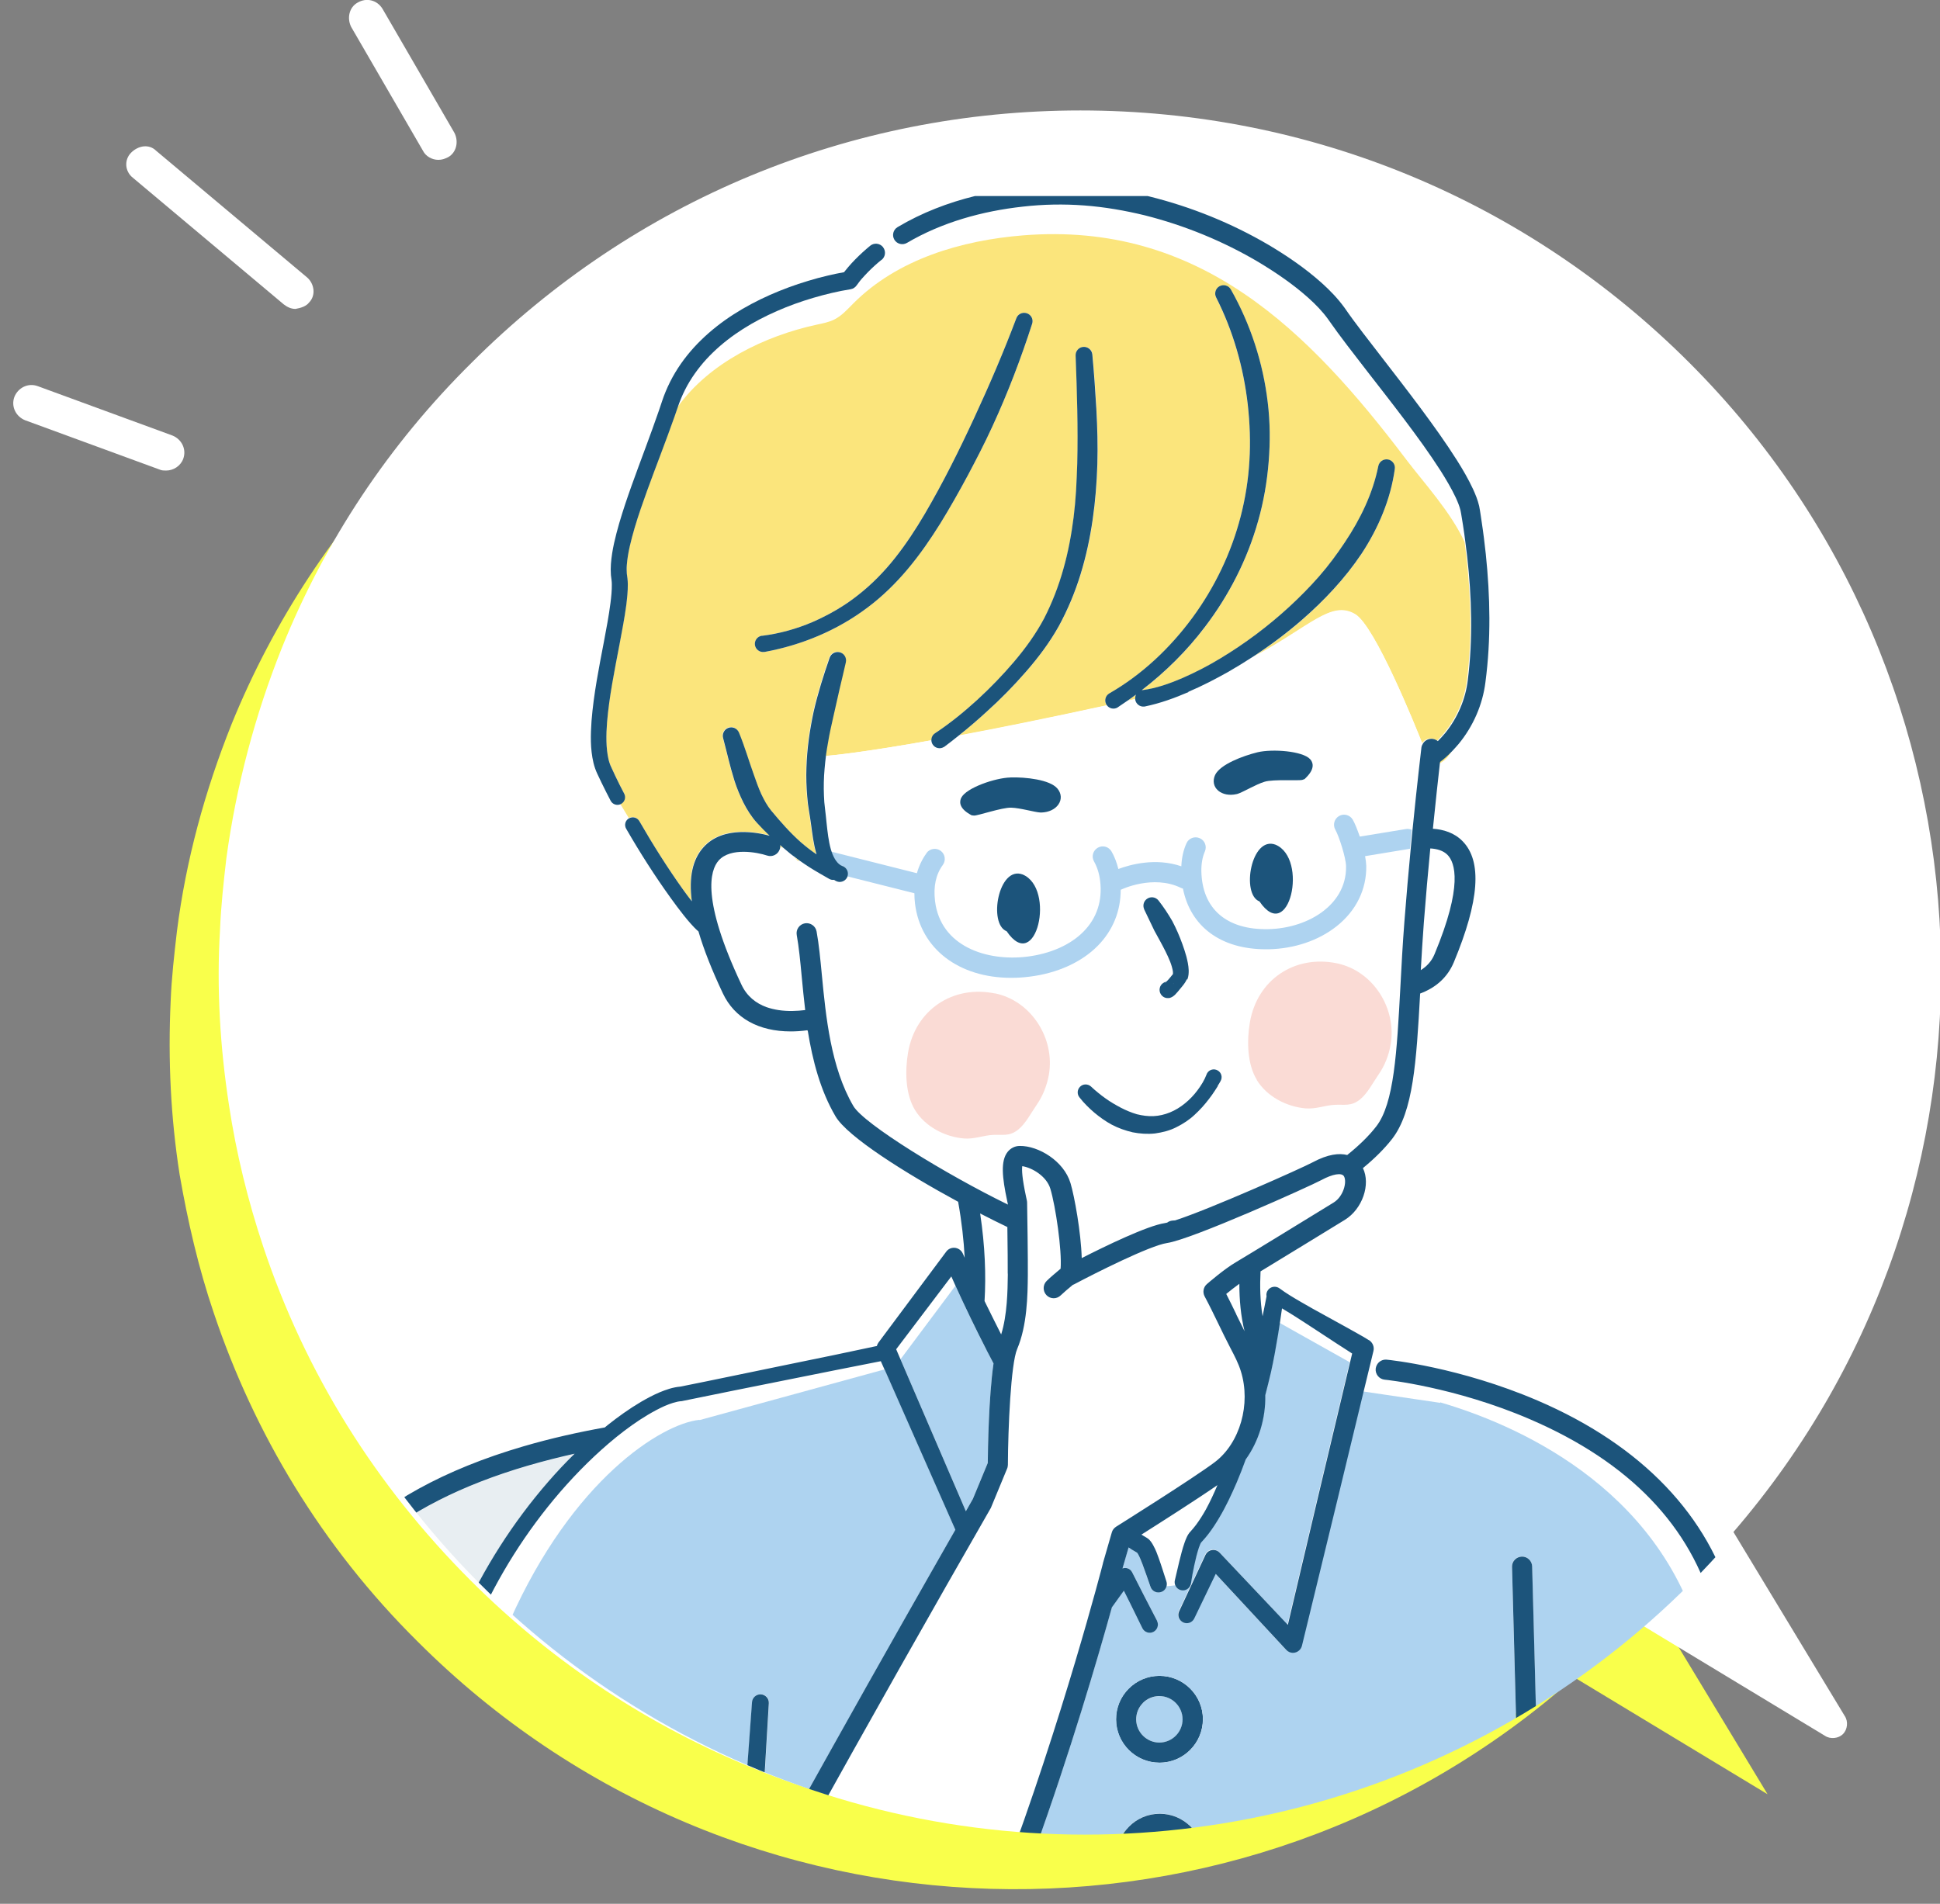 <?xml version="1.0" encoding="UTF-8"?><svg id="_レイヤー_1" xmlns="http://www.w3.org/2000/svg" xmlns:xlink="http://www.w3.org/1999/xlink" viewBox="0 0 216 212"><rect x="0" y="0" width="216" height="212" fill="#808080" stroke="none"/><defs><style>.cls-1{fill:none;}.cls-2{clip-path:url(#clippath);}.cls-3{fill:#f9ff4b;}.cls-4{fill:#e8eef2;}.cls-5{fill:#fff;}.cls-6{fill:#fbe57c;}.cls-7{fill:#fadbd5;}.cls-8{fill:#aed3f0;}.cls-9{fill:#1c547b;}</style><clipPath id="clippath"><circle class="cls-1" cx="120.8" cy="109.1" r="95.2"/></clipPath></defs><g id="_デザイン"><path class="cls-3" d="M46.5,182.8c-10.7-10.6-18.2-23.2-22.7-36.6-1.7-5-2.9-10.2-3.8-15.4-1-6.4-1.3-12.8-1-19.3,.1-2.6,.4-5.2,.7-7.8,1-7.9,3.1-15.6,6.1-23.1,4.6-11.3,11.5-22,20.7-31.2,36.8-36.8,96.5-36.8,133.2,0,35.4,35.4,36.7,91.9,4.1,128.9l13,21.5-21.5-13c-36.9,32.7-93.4,31.4-128.8-4h0Z"/><path class="cls-5" d="M53.5,174.8c-10.7-10.6-18.2-23.2-22.7-36.6-1.7-5-2.9-10.2-3.8-15.4-1-6.4-1.3-12.8-1-19.3,.1-2.6,.4-5.2,.7-7.8,1-7.9,3.1-15.6,6.1-23.1,4.6-11.3,11.5-22,20.7-31.2,36.8-36.8,96.4-36.8,133.2,0,35.4,35.4,36.7,91.9,4.1,128.9l13,21.5-21.5-13c-36.9,32.7-93.4,31.4-128.8-4h0Z"/><path class="cls-5" d="M120.2,204c-24.6,0-49.2-9.4-67.8-28-10.6-10.6-18.4-23.1-23.1-37.2-1.7-5.1-3-10.4-3.8-15.7-1-6.5-1.4-13.1-1-19.6,.1-2.6,.4-5.3,.7-7.9,1.1-8.1,3.2-16,6.2-23.5,4.8-11.9,11.9-22.6,21.1-31.7,18.1-18.1,42.2-28.1,67.8-28.1s49.7,10,67.8,28.1c35.4,35.4,37.5,92.4,4.9,130.2l12.4,20.5c.4,.6,.3,1.5-.2,2s-1.4,.6-2,.2l-20.5-12.4c-18.1,15.4-40.3,23.1-62.5,23.1h0Zm-.1-188.4c-24.7,0-48,9.6-65.5,27.1-8.8,8.8-15.6,19.1-20.3,30.6-2.9,7.2-5,14.9-6,22.7-.3,2.5-.6,5.1-.7,7.6-.3,6.3,0,12.7,1,18.9,.8,5.1,2,10.2,3.7,15.1,4.6,13.6,12.1,25.7,22.3,35.9,18,18,41.7,27.1,65.5,27.1,21.8,0,43.6-7.6,61.1-23,.5-.5,1.3-.6,1.9-.2l15.9,9.6-9.6-15.8c-.4-.6-.3-1.4,.2-1.9,32.2-36.5,30.4-92.1-4-126.6-17.5-17.5-40.7-27.1-65.5-27.1h0Z"/><path class="cls-5" d="M48.8,17.8c-.7,0-1.4-.4-1.7-1L39.1,3c-.5-1-.2-2.2,.7-2.7C40.8-.3,42,0,42.6,1l8,13.8c.5,1,.2,2.2-.7,2.7-.4,.2-.7,.3-1.1,.3Z"/><path class="cls-5" d="M32.9,34.4c-.5,0-.9-.2-1.3-.5L14.8,19.8c-.9-.7-1-2-.2-2.8s2-1,2.8-.2l16.8,14.1c.8,.7,1,2,.2,2.8-.3,.4-.9,.6-1.5,.7h0Z"/><path class="cls-5" d="M18.5,52.4c-.2,0-.5,0-.7-.1l-15-5.5c-1-.4-1.6-1.5-1.2-2.6,.4-1,1.5-1.6,2.6-1.2l15,5.5c1,.4,1.6,1.5,1.2,2.6-.3,.8-1.1,1.3-1.9,1.3Z"/><g class="cls-2"><g><path class="cls-4" d="M61.07,164.98c-3.95,4.54-7.21,9.67-9.69,15.16-.03,.07-.05,.14-.06,.21h0s-4.43,24.96-4.43,24.96l-.61-.07c-.61-.07-1.17,.36-1.25,.98-.07,.62,.37,1.17,.98,1.25l.49,.06-.82,4.61c-.1,.57,.28,1.12,.85,1.22,.03,0,.05,0,.08,.01h0s7.77,.77,7.77,.77c.14,8.54,1.32,19.45,5.8,26.37,2.27,3.51,6.46,7.23,10.15,9.76,.1,.19,.26,.35,.47,.45,.27,.14,.53,.26,.79,.38,.53,.33,1.05,.64,1.53,.91,.17,.09,.35,.14,.54,.14,.14,0,.28-.03,.42-.09,.82,.25,1.64,.44,2.48,.56-.01,3.12-.03,6.24-.05,9.36h-31.32c-.75-2.55-13.44-46.21-12.39-72.34,.28-6.92,3.09-12.78,8.37-17.44,4.29-3.79,10.21-6.81,17.6-8.97,1.74-.51,3.49-.95,5.2-1.33-1.01,1-1.99,2.03-2.92,3.1Z"/><path class="cls-5" d="M93.24,152.55l4.86-.96,.4,.9-20.62,5.65c-4.21,.43-14.12,6.64-21.11,22.37l-4.42,25.45-3.41-.41,4.2-24.75c2.34-5.3,5.47-10.27,9.26-14.66,1.91-2.2,3.99-4.27,6.24-6.1,1.13-.91,2.3-1.76,3.53-2.49,.61-.36,1.24-.7,1.87-.98,.63-.27,1.29-.49,1.84-.53h.02s.07,0,.11-.02c3.82-.79,7.65-1.55,11.48-2.32l5.74-1.15Z"/><path class="cls-5" d="M154.18,153.63c.08,0,7.81,.8,16.18,4.41,11.08,4.77,17.96,11.93,20.46,21.29,1.78,6.66,3.29,12.13,4.46,16.17l-2.34,.57c-.81-3.14-1.93-7.4-3.47-13.19-4.69-17.55-21.14-24.38-29.11-26.71v.05s-8.59-1.27-8.59-1.27l.75-3.09c.21,.04,.47,.09,.77,.15-.06,.12-.1,.25-.12,.39-.06,.62,.39,1.17,1.01,1.23Z"/><path class="cls-8" d="M129.15,209.4h0c-1.42,0-2.58-1.16-2.59-2.58,0-1.43,1.15-2.59,2.58-2.6h0c1.42,0,2.58,1.16,2.59,2.58,0,1.43-1.15,2.59-2.58,2.6Z"/><path class="cls-8" d="M129.09,188.87c1.42,0,2.58,1.16,2.59,2.58,0,1.43-1.15,2.59-2.58,2.6h0c-1.42,0-2.58-1.16-2.59-2.58,0-.69,.26-1.34,.75-1.83,.49-.49,1.14-.76,1.83-.76h0Z"/><path class="cls-9" d="M129.07,186.62c-1.29,0-2.5,.51-3.41,1.43s-1.41,2.13-1.4,3.42c0,2.66,2.18,4.82,4.83,4.82h.02c2.66,0,4.82-2.18,4.82-4.85h0c0-2.66-2.18-4.82-4.83-4.82h-.02Zm-1.82,3.01c.49-.49,1.14-.76,1.83-.76h0c1.42,0,2.58,1.16,2.59,2.58,0,1.43-1.15,2.59-2.58,2.6h0c-1.42,0-2.58-1.16-2.59-2.58,0-.69,.26-1.34,.75-1.83Z"/><polygon class="cls-5" points="47.95 211.36 48.56 207.77 51.96 208.18 51.36 211.67 47.95 211.36"/><path class="cls-8" d="M77.88,158.14l20.62-5.65,7.88,17.85c-2.85,4.99-8.35,14.65-13.81,24.43-.93,1.67-1.81,3.24-2.64,4.73-.5-.17-1-.34-1.51-.51-.52-.17-1.06-.31-1.6-.44-.56-.13-1.14-.23-1.71-.3l.51-8.59c.03-.51-.36-.96-.88-.99-.51-.03-.95,.36-.99,.86l-.63,8.62c-1.01,.02-2.03,.18-3.02,.48-1.1,.34-2.14,.87-3.07,1.52-1.87,1.31-3.27,3.05-4.55,4.75-1.28,1.72-2.5,3.53-3.47,5.48-.46,.9-.87,1.84-1.22,2.8l-2.85-.27-13.58-1.25,.61-3.5,15.78,1.89s.09,0,.13,0c.56,0,1.04-.42,1.11-.99,.07-.62-.37-1.17-.98-1.25l-15.66-1.88,4.42-25.45c6.99-15.73,16.89-21.94,21.11-22.37Z"/><path class="cls-5" d="M112.17,136.63c.03,2.01,.05,4.57,.04,5.19v.16c-.02,1.72-.06,4.47-.74,6.62-.63-1.24-1.24-2.48-1.85-3.72,.17-2.85,.06-6.11-.49-9.75,1.08,.56,2.11,1.07,3.03,1.51Z"/><path class="cls-5" d="M137.66,146.37c-.36-.75-.73-1.51-1.12-2.27,.41-.34,.95-.76,1.46-1.13,0,1.78,.16,3.59,.58,5.28-.32-.63-.63-1.26-.93-1.88Z"/><path class="cls-5" d="M100.9,27.02h0c3.89-2.29,8.37-3.54,12.91-4.04,2.28-.26,4.55-.3,6.82-.13,2.27,.17,4.53,.56,6.75,1.1,4.44,1.12,8.73,2.88,12.67,5.21,1.96,1.18,3.85,2.47,5.53,3.97,.83,.74,1.61,1.55,2.21,2.39,.67,.96,1.39,1.94,2.1,2.87,2.85,3.75,5.8,7.38,8.5,11.16,.67,.94,1.32,1.9,1.94,2.86,.61,.97,1.19,1.95,1.66,2.94,.23,.49,.43,.99,.54,1.44,.05,.19,.09,.51,.14,.79l.14,.86c.1,.64,.19,1.28,.27,1.93-1.53-3.34-4.52-6.58-6.5-9.19-10.87-14.37-23.03-26.54-42.67-24.96-6.81,.55-13.97,2.63-18.9,7.59-.65,.65-1.28,1.37-2.11,1.78-.6,.3-1.28,.43-1.94,.57-5.78,1.25-11.98,4.24-15.5,9.17l.02-.06c.11-.33,.24-.65,.37-.97,.27-.64,.58-1.25,.94-1.85,.72-1.19,1.6-2.27,2.61-3.24,2.02-1.95,4.48-3.44,7.1-4.59,1.31-.57,2.66-1.06,4.04-1.47,.69-.2,1.38-.39,2.08-.55,.69-.16,1.42-.31,2.08-.41,.3-.04,.54-.21,.7-.44h0c.06-.1,.17-.25,.26-.37,.1-.13,.2-.25,.31-.38,.21-.25,.44-.49,.68-.73,.47-.48,.97-.93,1.5-1.36,.43-.35,.5-.98,.16-1.41,.37-.28,.77-.55,1.2-.84,.29,.47,.91,.62,1.39,.34Z"/><path class="cls-6" d="M161.66,83.56c-.37,.74-.87,1.19-1.43,1.48,0-.08,.02-.15,.03-.23,.51-.38,.97-.81,1.4-1.26Z"/><path class="cls-6" d="M69.13,89.51s-.04,.02-.06,.03c.3,.49,.61,1.01,.94,1.55,.4-.22,.92-.08,1.15,.32h0c1.51,2.62,3.13,5.19,4.88,7.64,.31,.44,.64,.86,.96,1.28-.35-2.67,.08-4.67,1.29-6.01,2.2-2.46,6.11-1.64,7.37-1.29-.48-.47-.95-.95-1.41-1.44-.64-.7-1.13-1.49-1.52-2.28-.4-.79-.72-1.6-.98-2.4-.51-1.62-.86-3.23-1.27-4.76h0c-.12-.46,.11-.94,.55-1.12,.48-.2,1.02,.03,1.22,.51,.65,1.58,1.09,3.16,1.64,4.65,.26,.75,.52,1.48,.83,2.17,.31,.68,.67,1.33,1.11,1.87,1.02,1.25,2.08,2.45,3.25,3.49,.57,.5,1.17,.98,1.8,1.39-.01-.04-.03-.08-.04-.13-.31-1.08-.44-2.15-.57-3.17l-.11-.76-.12-.75-.12-.8-.08-.8c-.1-1.07-.13-2.14-.09-3.21,.06-2.14,.37-4.24,.81-6.3,.47-2.05,1.1-4.04,1.78-5.99,.15-.44,.62-.71,1.09-.6,.5,.11,.82,.61,.71,1.12h0c-.22,1.01-.47,2.01-.7,3l-.67,2.97c-.22,.98-.45,1.97-.61,2.95-.1,.49-.16,.99-.24,1.48,0,.02,0,.04,0,.06,.8-.07,4.23-.4,11.8-1.75-.01-.31,.13-.61,.41-.79h0c1.65-1.09,3.2-2.35,4.67-3.69,1.47-1.35,2.86-2.78,4.14-4.29,1.28-1.51,2.44-3.12,3.34-4.82,.89-1.74,1.6-3.58,2.13-5.47,.54-1.89,.9-3.83,1.15-5.8,.12-.98,.21-1.97,.27-2.96,.06-.99,.09-1.99,.13-2.98,.1-3.99-.03-8.01-.18-12.05-.02-.49,.35-.92,.84-.96,.51-.05,.97,.33,1.02,.84h0c.19,2.03,.33,4.05,.45,6.09,.11,2.04,.17,4.09,.11,6.14-.13,4.1-.64,8.26-1.87,12.25-.61,1.99-1.42,3.93-2.42,5.77-1.04,1.86-2.3,3.52-3.66,5.08-1.36,1.56-2.8,3.03-4.33,4.41-1.01,.93-2.06,1.83-3.14,2.69,4.33-.81,9.75-1.9,16.44-3.36-.01-.02-.03-.04-.04-.06-.25-.44-.1-.99,.34-1.24,3.64-2.09,6.76-5.05,9.25-8.43,2.49-3.39,4.33-7.24,5.37-11.28,.52-2.02,.85-4.09,.97-6.18,.13-2.08,.05-4.18-.18-6.25-.47-4.14-1.63-8.22-3.53-11.96-.22-.44-.06-.99,.37-1.23,.45-.25,1.02-.1,1.27,.35,2.19,3.86,3.59,8.17,4.11,12.58,.27,2.21,.28,4.44,.1,6.66-.18,2.21-.56,4.41-1.17,6.55-1.2,4.28-3.25,8.29-5.93,11.8-2.01,2.66-4.39,5.01-7.03,7.04,.02,0,.04-.01,.06-.01h.02c1.48-.18,3-.72,4.45-1.34,1.45-.64,2.88-1.37,4.24-2.2,2.74-1.65,5.31-3.58,7.66-5.74,1.17-1.08,2.29-2.21,3.33-3.4,1.04-1.19,1.98-2.46,2.85-3.77,1.74-2.6,3.12-5.45,3.73-8.49h0c.1-.49,.55-.81,1.04-.75,.51,.07,.87,.54,.8,1.05-.46,3.4-1.84,6.61-3.69,9.43-1.88,2.81-4.2,5.26-6.71,7.44-1.69,1.46-3.47,2.79-5.33,4.01,6.24-3.3,8.63-6.33,11.32-4.73,2.22,1.32,6.72,12.5,7.46,14.37,.23-.35,.63-.56,1.07-.51,.22,.03,.42,.12,.58,.25,.29-.29,.58-.6,.84-.92,1.36-1.69,2.25-3.75,2.5-5.9,.57-4.55,.44-9.2-.08-13.79-.06-.51-.12-1.01-.19-1.52-1.53-3.34-4.52-6.58-6.5-9.19-10.87-14.37-23.03-26.54-42.67-24.96-6.81,.55-13.97,2.63-18.9,7.59-.65,.65-1.28,1.37-2.11,1.78-.6,.3-1.28,.43-1.94,.57-5.78,1.25-11.98,4.24-15.5,9.17l-.34,.99c-.99,2.81-2.07,5.55-3.07,8.3-.5,1.38-.98,2.76-1.39,4.14-.4,1.38-.77,2.79-.87,4.13-.03,.34-.02,.66,0,.97l.07,.52c.02,.22,.04,.43,.04,.64,.01,.82-.08,1.58-.17,2.34-.2,1.5-.49,2.96-.76,4.41-.55,2.89-1.14,5.77-1.38,8.63-.11,1.42-.13,2.86,.16,4.13,.04,.16,.08,.31,.13,.45,.05,.15,.1,.27,.18,.44l.46,.99c.31,.66,.64,1.31,.98,1.95,.22,.42,.06,.93-.36,1.15Zm15.73-18.71c1.93-.24,3.83-.77,5.63-1.54,1.79-.79,3.5-1.76,5.03-2.98,1.54-1.2,2.91-2.6,4.13-4.14,1.22-1.54,2.31-3.2,3.32-4.92,2.02-3.44,3.82-7.06,5.5-10.69,1.69-3.64,3.27-7.33,4.69-11.09h0c.17-.47,.68-.71,1.16-.56,.49,.16,.76,.68,.6,1.17-1.25,3.88-2.71,7.71-4.42,11.42-.85,1.86-1.79,3.67-2.75,5.48-.97,1.8-1.97,3.58-3.05,5.33-1.09,1.75-2.26,3.45-3.6,5.05-1.34,1.6-2.84,3.08-4.53,4.34-3.36,2.53-7.31,4.17-11.45,4.93-.02,0-.04,0-.05,0-.5,.06-.95-.29-1.02-.79-.06-.5,.29-.95,.79-1.02Z"/><path class="cls-6" d="M126.39,77.82c-.26,.06-.53,.12-.79,.18,.3-.21,.59-.43,.89-.64-.07,.14-.1,.3-.09,.47Z"/><path class="cls-6" d="M86.81,94.11c.12,.11,.25,.22,.38,.33-.12-.03-.25-.06-.38-.09,0-.08,0-.16,0-.23Z"/><path class="cls-9" d="M98.15,28.93c-.53,.43-1.03,.88-1.5,1.36-.23,.24-.46,.48-.68,.73-.11,.12-.21,.25-.31,.38-.09,.12-.2,.27-.26,.35h0c-.16,.24-.4,.41-.7,.46-.66,.1-1.39,.25-2.08,.41-.7,.16-1.39,.35-2.08,.55-1.38,.41-2.73,.89-4.04,1.47-2.61,1.14-5.08,2.64-7.1,4.59-1.01,.97-1.89,2.06-2.61,3.24-.36,.59-.67,1.21-.94,1.85-.13,.32-.26,.64-.37,.97l-.02,.06-.34,.99c-.99,2.81-2.07,5.55-3.07,8.3-.5,1.38-.98,2.76-1.39,4.14-.4,1.38-.77,2.79-.87,4.13-.03,.34-.02,.66,0,.97l.07,.52c.02,.22,.04,.43,.04,.64,.01,.82-.08,1.58-.17,2.34-.2,1.5-.49,2.96-.76,4.41-.55,2.89-1.14,5.77-1.38,8.63-.11,1.42-.13,2.86,.16,4.13,.04,.16,.08,.31,.13,.45,.05,.15,.1,.27,.18,.44l.46,.99c.31,.66,.64,1.31,.98,1.95,.22,.42,.06,.93-.36,1.15-.02,.01-.04,.02-.06,.03-.41,.17-.88,.01-1.09-.39-.35-.66-.68-1.33-1.01-2l-.48-1.01c-.08-.17-.17-.39-.24-.59-.07-.2-.13-.4-.18-.61-.38-1.61-.32-3.16-.22-4.67,.24-3.02,.83-5.94,1.38-8.83,.27-1.44,.55-2.89,.73-4.31,.09-.71,.16-1.42,.15-2.07,0-.16-.01-.32-.03-.47l-.07-.57c-.03-.43-.03-.84,0-1.24,.12-1.6,.51-3.07,.92-4.52,.42-1.44,.9-2.85,1.4-4.25,1-2.79,2.07-5.54,3.02-8.3l.35-1.04c.12-.37,.26-.74,.41-1.1,.3-.72,.65-1.42,1.05-2.09,.8-1.34,1.79-2.56,2.9-3.64,2.22-2.17,4.88-3.78,7.64-5.01,1.39-.61,2.81-1.14,4.26-1.57,.72-.22,1.45-.42,2.19-.59,.6-.14,1.19-.27,1.82-.38,.03-.04,.06-.08,.1-.13,.12-.15,.24-.3,.37-.45,.25-.29,.5-.57,.77-.84,.53-.54,1.08-1.04,1.66-1.52h0c.44-.36,1.08-.29,1.43,.14,0,0,0,.01,.01,.02,.34,.44,.27,1.06-.16,1.41Z"/><path class="cls-5" d="M159.72,106.26c-.33,.8-.88,1.37-1.54,1.78,.1-1.7,.2-3.45,.34-5.29,.22-2.85,.47-5.68,.72-8.27,.74,.04,1.45,.24,1.92,.72,.83,.85,1.74,3.41-1.44,11.06Z"/><path class="cls-5" d="M130.82,109.74s-.06-.09-.1-.12c.04,.04,.07,.08,.1,.12Z"/><path class="cls-5" d="M129.72,109.44s.01-.01,.02-.02h.01s.03-.03,.04-.03c.01,0,.02,0,.03-.01-.02,.02-.04,.03-.06,.04-.03,.02-.05,.03-.05,.02Z"/><path class="cls-5" d="M130.48,109.43s.03,.02,.05,.03c-.02-.01-.04-.02-.05-.03Z"/><path class="cls-5" d="M130.59,109.49s0,0,0,0c.03,.02,.05,.04,.08,.06,0,0,.01,.01,.02,.02-.03-.03-.07-.06-.1-.09Z"/><path class="cls-5" d="M103.7,82.44c-7.57,1.35-11,1.68-11.8,1.75-.05,.47-.12,.95-.15,1.42-.09,.99-.11,1.98-.07,2.97l.04,.74,.08,.74,.09,.78,.08,.78c.11,1.02,.22,2.01,.47,2.92,.03,.1,.06,.2,.09,.29l9.56,2.41c.23-.81,.58-1.56,1.07-2.23,.36-.5,1.07-.61,1.57-.25,.5,.36,.61,1.07,.25,1.57-.79,1.08-1.07,2.41-.87,4.05,.62,5.03,5.75,6.72,10.25,6.17,2.59-.32,4.82-1.31,6.27-2.78,1.49-1.5,2.13-3.46,1.86-5.65-.1-.82-.33-1.55-.68-2.17-.31-.54-.12-1.22,.42-1.53,.54-.31,1.22-.12,1.53,.42,.34,.59,.58,1.24,.76,1.95,1.28-.48,4.13-1.29,7.01-.3,.04-.94,.23-1.8,.57-2.56,.25-.57,.91-.82,1.48-.57,.57,.25,.82,.91,.57,1.48-.27,.62-.4,1.36-.39,2.19,.08,4.2,2.81,6.55,7.44,6.46,2.34-.05,4.6-.8,6.2-2.06,1.16-.91,2.52-2.51,2.47-4.96-.02-.96-.79-3.35-1.19-4.05-.31-.54-.12-1.22,.41-1.53,.54-.31,1.22-.12,1.53,.41,.23,.4,.51,1.1,.78,1.88l5.14-.84c.23-.04,.45,0,.65,.09,.52-5.26,.98-9.1,.99-9.16,.02-.18,.09-.33,.18-.47-.74-1.87-5.24-13.04-7.46-14.37-2.7-1.61-5.08,1.42-11.32,4.73-.92,.6-1.85,1.17-2.8,1.72-1.45,.81-2.92,1.58-4.46,2.23-1.54,.66-3.11,1.24-4.84,1.6-.02,0-.05,0-.07,.01-.5,.06-.95-.3-1.02-.8,0-.02,0-.04,0-.06-.26,.06-.53,.12-.79,.18-.37,.26-.75,.52-1.13,.77-.01,0-.03,.02-.04,.03-.41,.24-.94,.11-1.2-.28-6.7,1.46-12.11,2.55-16.44,3.36-.53,.43-1.07,.85-1.62,1.26-.01,.01-.03,.02-.04,.03-.42,.28-.99,.16-1.26-.26-.1-.15-.14-.31-.15-.47Zm41.74,4.14l-.17,.17-.25,.09c-.36,.13-3.23-.09-4.21,.21-.98,.29-2.4,1.16-3.01,1.35l-.12,.03c-.8,.18-1.55,.03-2.04-.38-.53-.45-.64-1.12-.35-1.75,.56-1.18,3.1-2.13,4.73-2.53,1.63-.39,5.03-.15,5.86,.78,.28,.31,.59,.99-.44,2.02Zm-3.43,7.48c3.71,1.54,1.52,11.18-1.78,6.32-2.07-.79-.92-7.33,1.78-6.32Zm-28.15,3.32c3.71,1.54,1.52,11.18-1.78,6.32-2.07-.79-.92-7.33,1.78-6.32Zm-6.82-8.56c.57-1.11,3.79-2.21,5.47-2.25,1.68-.04,4.38,.24,5.22,1.24,.45,.53,.51,1.21,.11,1.78-.37,.53-1.06,.86-1.87,.89h-.13c-.64-.03-2.23-.51-3.26-.54-1.03-.03-3.74,.91-4.13,.88l-.27-.03-.21-.12c-1.26-.73-1.13-1.47-.94-1.84Z"/><path class="cls-5" d="M101.81,99.46l-7.51-1.89c-.02,.05-.04,.1-.06,.15-.24,.44-.8,.61-1.24,.36l-.07-.04s-.08-.05-.12-.08c-.18,.02-.38-.01-.55-.11-.75-.42-1.5-.84-2.22-1.31-.35-.23-.7-.46-1.04-.7-.12,0-.19-.01-.19-.01l-.37-.4c-.17-.13-.34-.25-.5-.37-.26-.2-.5-.41-.75-.63-.12-.03-.25-.06-.38-.09,0,.08-.03,.15-.05,.23-.2,.59-.84,.9-1.42,.7-1.05-.35-4.05-.95-5.38,.55-.97,1.09-1.94,4.34,2.53,13.82,.62,1.33,1.64,2.09,2.78,2.51,.44,.13,.89,.24,1.34,.33,1.04,.15,2.09,.11,2.98,0-.15-1.26-.27-2.5-.38-3.66-.17-1.73-.32-3.37-.56-4.7-.11-.61,.3-1.19,.91-1.3,.61-.11,1.19,.3,1.3,.91,.26,1.43,.42,3.11,.59,4.88,.44,4.57,.98,10.26,3.5,14.55,1.18,2.02,10.4,7.66,17.21,10.98,0,0,0-.02,0-.03-.01-.08-.04-.21-.08-.38-.56-2.63-.75-4.47,.06-5.47,.33-.42,.81-.65,1.35-.65,2.07-.02,4.9,1.67,5.64,4.14,.44,1.46,1.17,5.5,1.25,8.35,2.61-1.33,7.3-3.61,9.27-3.9,.07-.01,.15-.03,.24-.05,.17-.13,.38-.22,.61-.23,.09,0,.19-.02,.28-.02,3.88-1.25,14.16-5.84,15.3-6.46,1.75-.94,2.99-1.05,3.86-.82,1.31-1.04,2.41-2.12,3.23-3.18,1.99-2.55,2.3-8.29,2.69-15.54,.13-2.32,.26-4.73,.45-7.3,.21-2.78,.46-5.54,.7-8.08-.03,0-.05,.02-.08,.02l-4.92,.81c.07,.39,.12,.76,.13,1.06,.05,2.64-1.13,5.04-3.33,6.77-2.01,1.58-4.69,2.48-7.54,2.54-.1,0-.2,0-.31,0-5.01,0-8.39-2.53-9.23-6.76-.08-.02-.15-.04-.23-.08-3.1-1.51-6.63,.18-6.68,.21,0,0-.01,0-.02,0,0,2.39-.87,4.53-2.56,6.25-1.81,1.83-4.51,3.05-7.59,3.43-.7,.09-1.39,.13-2.05,.13-5.79,0-10.08-3.21-10.7-8.25-.05-.4-.07-.79-.07-1.17Zm30.55,8.6c0,.29,0,.62-.15,1.02-.04,.1-.09,.2-.16,.31l-.05,.08-.03,.04v.02s-.07,.07-.07,.07l-.22,.28-.47,.57c-.08,.1-.17,.2-.28,.31-.06,.06-.12,.12-.22,.19-.02,.02-.06,.04-.09,.06l-.05,.03-.08,.04s-.04,.02-.1,.04c-.05,.02-.1,.03-.15,.04-.07,.01-.18,.02-.28,0-.08-.01-.17-.04-.24-.07-.04-.02-.12-.06-.17-.1-.03-.02-.06-.04-.08-.07-.05-.05-.11-.12-.15-.18-.27-.42-.15-.99,.27-1.26,.1-.06,.21-.1,.32-.13,.03-.02,.06-.05,.08-.07,.14-.13,.28-.29,.41-.46l.2-.25,.05-.06v-.02s0,0,0,0h0s0,.02,0,0c0-.02,.02-.16,0-.31-.04-.32-.16-.71-.31-1.08-.14-.38-.32-.77-.52-1.15-.38-.77-.81-1.53-1.23-2.29-.39-.78-.78-1.58-1.13-2.38v-.02c-.18-.38-.08-.85,.27-1.12,.41-.32,1-.25,1.32,.16,.58,.74,1.08,1.5,1.54,2.3,.42,.82,.79,1.67,1.12,2.56,.16,.44,.31,.9,.44,1.37,.12,.48,.24,.96,.26,1.55Zm3.56,12.33c-.11,.21-.21,.36-.32,.53-.1,.17-.21,.33-.32,.5-.21,.33-.44,.65-.68,.96-.47,.62-1,1.21-1.59,1.75-.58,.55-1.27,1-2.01,1.37-.74,.39-1.57,.59-2.4,.71-.84,.09-1.68,.03-2.5-.13-.8-.19-1.58-.46-2.3-.84-.71-.38-1.36-.85-1.96-1.35-.3-.26-.59-.52-.86-.8-.28-.28-.53-.56-.8-.91-.27-.34-.25-.83,.05-1.15,.33-.36,.89-.37,1.25-.04l.04,.04c.21,.2,.49,.44,.75,.65,.26,.21,.53,.43,.81,.62,.55,.4,1.13,.73,1.71,1.04,.58,.3,1.18,.55,1.79,.73,.61,.15,1.24,.24,1.86,.21,1.24-.06,2.46-.57,3.49-1.42,.52-.42,.99-.91,1.4-1.46,.2-.27,.4-.56,.57-.85,.17-.29,.33-.62,.43-.89h0c.02-.05,.04-.09,.06-.14,.23-.42,.76-.57,1.18-.33,.42,.23,.57,.76,.33,1.18Zm9.49,3.03c-2.14-.18-4.34-1.32-5.47-3.18-1.08-1.78-1.11-4.36-.77-6.38,.81-4.78,5-7.55,9.68-6.59,4.03,.83,6.7,5.02,5.99,9.07-.2,1.18-.66,2.34-1.35,3.33-.61,.88-1.24,2.13-2.1,2.8-.95,.74-1.68,.51-2.76,.56-1.09,.05-2.09,.49-3.23,.4Zm-44.29-6.21c.81-4.78,5-7.55,9.68-6.59,4.03,.83,6.7,5.02,5.99,9.07-.21,1.17-.66,2.34-1.35,3.33-.61,.88-1.24,2.13-2.1,2.8-.95,.74-1.68,.51-2.76,.56-1.09,.05-2.09,.49-3.23,.4-2.14-.18-4.34-1.32-5.47-3.18-1.08-1.78-1.11-4.36-.77-6.38Z"/><path class="cls-8" d="M103.16,94.99c.36-.5,1.07-.61,1.57-.25,.5,.36,.61,1.07,.25,1.57-.79,1.08-1.07,2.41-.87,4.05,.62,5.03,5.75,6.72,10.25,6.17,2.59-.32,4.82-1.31,6.27-2.78,1.49-1.5,2.13-3.46,1.86-5.65-.1-.82-.33-1.55-.68-2.17-.31-.54-.12-1.22,.42-1.53,.54-.31,1.22-.12,1.53,.42,.34,.59,.58,1.24,.76,1.95,1.28-.48,4.13-1.29,7.01-.3,.04-.94,.23-1.8,.57-2.56,.25-.57,.91-.82,1.48-.57,.57,.25,.82,.91,.57,1.48-.27,.62-.4,1.36-.39,2.19,.08,4.2,2.81,6.55,7.44,6.46,2.34-.05,4.6-.8,6.2-2.06,1.16-.91,2.52-2.51,2.47-4.96-.02-.96-.79-3.35-1.19-4.05-.31-.54-.12-1.22,.41-1.53,.54-.31,1.22-.12,1.53,.41,.23,.4,.51,1.1,.78,1.88l5.14-.84c.23-.04,.45,0,.65,.09-.07,.68-.14,1.38-.2,2.1-.03,0-.05,.02-.08,.02l-4.92,.81c.07,.39,.12,.76,.13,1.06,.05,2.64-1.13,5.04-3.33,6.77-2.01,1.58-4.69,2.48-7.54,2.54-.1,0-.2,0-.31,0-5.01,0-8.39-2.53-9.23-6.76-.08-.02-.15-.04-.23-.08-3.1-1.51-6.63,.18-6.68,.21,0,0-.01,0-.02,0,0,2.39-.87,4.53-2.56,6.25-1.81,1.83-4.51,3.05-7.59,3.43-.7,.09-1.39,.13-2.05,.13-5.79,0-10.08-3.21-10.7-8.25-.05-.4-.07-.79-.07-1.17l-7.51-1.89c.11-.34,.02-.71-.24-.95,0-.04-.06-.09-.17-.13,0,0-.01,0-.02-.01-.04-.02-.09-.05-.14-.06-.52-.18-.94-.83-1.2-1.6l9.56,2.41c.23-.81,.58-1.56,1.07-2.23Z"/><path class="cls-9" d="M132.2,109.08c.15-.4,.15-.73,.15-1.02-.02-.58-.14-1.07-.26-1.55-.13-.47-.28-.93-.44-1.37-.32-.89-.69-1.74-1.12-2.56-.46-.8-.96-1.56-1.54-2.3-.32-.41-.91-.48-1.32-.16-.35,.27-.45,.74-.28,1.12v.02c.37,.79,.76,1.6,1.14,2.38,.42,.77,.85,1.53,1.23,2.29,.19,.38,.37,.77,.52,1.15,.15,.38,.26,.77,.31,1.08,.02,.15,.01,.29,0,.31,0,0,0,0,0,0h0s0,0,0,0v.02s-.06,.06-.06,.06l-.2,.25c-.13,.17-.27,.32-.41,.46-.03,.03-.06,.05-.08,.07-.11,.02-.22,.06-.32,.13-.42,.27-.54,.84-.27,1.26,.04,.07,.1,.13,.15,.18,.03,.02,.05,.04,.08,.07,.05,.04,.13,.08,.17,.1,.08,.03,.16,.06,.24,.07,.1,.01,.21,0,.28,0,.05,0,.1-.02,.15-.04,.05-.02,.06-.02,.1-.04l.08-.04,.05-.03s.07-.05,.09-.06c.1-.07,.16-.13,.22-.19,.11-.11,.2-.21,.28-.31l.47-.57,.22-.28,.05-.07v-.02s.04-.04,.04-.04l.05-.08c.07-.1,.12-.21,.16-.31Zm-1.72,.34s.03,.02,.05,.03c-.02-.01-.04-.02-.05-.03Zm-.65-.04s-.04,.03-.06,.04c-.03,.02-.05,.03-.05,.02,0,0,.01-.01,.02-.02h.01s.03-.03,.04-.03c.01,0,.02,0,.03-.01Zm.85,.18s.01,.01,.02,.02c-.03-.03-.07-.06-.1-.09,0,0,0,0,0,0,.03,.02,.05,.04,.08,.06Zm.15,.18s-.06-.09-.1-.12c.04,.04,.07,.08,.1,.12Z"/><path class="cls-5" d="M110.79,110.62c4.03,.83,6.7,5.02,5.99,9.07-.21,1.17-.66,2.34-1.35,3.33-.61,.88-1.24,2.13-2.1,2.8-.95,.74-1.68,.51-2.76,.56-1.09,.05-2.09,.49-3.23,.4-2.14-.18-4.34-1.32-5.47-3.18-1.08-1.78-1.11-4.36-.77-6.38,.81-4.78,5-7.55,9.68-6.59Z"/><path class="cls-7" d="M110.79,110.62c4.03,.83,6.7,5.02,5.99,9.07-.21,1.17-.66,2.34-1.35,3.33-.61,.88-1.24,2.13-2.1,2.8-.95,.74-1.68,.51-2.76,.56-1.09,.05-2.09,.49-3.23,.4-2.14-.18-4.34-1.32-5.47-3.18-1.08-1.78-1.11-4.36-.77-6.38,.81-4.78,5-7.55,9.68-6.59Z"/><path class="cls-5" d="M139.93,120.24c-1.08-1.78-1.11-4.36-.77-6.38,.81-4.78,5-7.55,9.68-6.59,4.03,.83,6.7,5.02,5.99,9.07-.2,1.18-.66,2.34-1.35,3.33-.61,.88-1.24,2.13-2.1,2.8-.95,.74-1.68,.51-2.76,.56-1.09,.05-2.09,.49-3.23,.4-2.14-.18-4.34-1.32-5.47-3.18Z"/><path class="cls-7" d="M139.93,120.24c-1.08-1.78-1.11-4.36-.77-6.38,.81-4.78,5-7.55,9.68-6.59,4.03,.83,6.7,5.02,5.99,9.07-.2,1.18-.66,2.34-1.35,3.33-.61,.88-1.24,2.13-2.1,2.8-.95,.74-1.68,.51-2.76,.56-1.09,.05-2.09,.49-3.23,.4-2.14-.18-4.34-1.32-5.47-3.18Z"/><path class="cls-9" d="M105.11,83.17c-.42,.28-.99,.16-1.26-.26-.1-.15-.14-.31-.15-.47-.01-.31,.13-.61,.41-.79h0c1.65-1.09,3.2-2.35,4.67-3.69,1.47-1.35,2.86-2.78,4.14-4.29,1.28-1.51,2.44-3.12,3.34-4.82,.89-1.74,1.6-3.58,2.13-5.47,.54-1.89,.9-3.83,1.15-5.8,.12-.98,.21-1.97,.27-2.96,.06-.99,.09-1.99,.13-2.98,.1-3.99-.03-8.01-.18-12.05-.02-.49,.35-.92,.84-.96,.51-.05,.97,.33,1.02,.84h0c.19,2.03,.33,4.05,.45,6.09,.11,2.04,.17,4.09,.11,6.14-.13,4.1-.64,8.26-1.87,12.25-.61,1.99-1.42,3.93-2.42,5.77-1.04,1.86-2.3,3.52-3.66,5.08-1.36,1.56-2.8,3.03-4.33,4.41-1.01,.93-2.06,1.83-3.14,2.69-.53,.43-1.07,.85-1.62,1.26-.01,.01-.03,.02-.04,.03Z"/><path class="cls-9" d="M84.86,70.8c1.93-.24,3.83-.77,5.63-1.54,1.79-.79,3.5-1.76,5.03-2.98,1.54-1.2,2.91-2.6,4.13-4.14,1.22-1.54,2.31-3.2,3.32-4.92,2.02-3.44,3.82-7.06,5.5-10.69,1.69-3.64,3.27-7.33,4.69-11.09h0c.17-.47,.68-.71,1.16-.56,.49,.16,.76,.68,.6,1.17-1.25,3.88-2.71,7.71-4.42,11.42-.85,1.86-1.79,3.67-2.75,5.48-.97,1.8-1.97,3.58-3.05,5.33-1.09,1.75-2.26,3.45-3.6,5.05-1.34,1.6-2.84,3.08-4.53,4.34-3.36,2.53-7.31,4.17-11.45,4.93-.02,0-.04,0-.05,0-.5,.06-.95-.29-1.02-.79-.06-.5,.29-.95,.79-1.02Z"/><path class="cls-9" d="M132.32,77.07c-1.54,.66-3.11,1.24-4.84,1.6-.02,0-.05,0-.07,.01-.5,.06-.95-.3-1.02-.8,0-.02,0-.04,0-.06,0-.17,.02-.33,.09-.47-.29,.22-.59,.43-.89,.64-.37,.26-.75,.52-1.13,.77-.01,0-.03,.02-.04,.03-.41,.24-.94,.11-1.2-.28-.01-.02-.03-.04-.04-.06-.25-.44-.1-.99,.34-1.24,3.64-2.09,6.76-5.05,9.25-8.43,2.49-3.39,4.33-7.24,5.37-11.28,.52-2.02,.85-4.09,.97-6.18,.13-2.08,.05-4.18-.18-6.25-.47-4.14-1.63-8.22-3.53-11.96-.22-.44-.06-.99,.37-1.23,.45-.25,1.02-.1,1.27,.35,2.19,3.86,3.59,8.17,4.11,12.58,.27,2.21,.28,4.44,.1,6.66-.18,2.21-.56,4.41-1.17,6.55-1.2,4.28-3.25,8.29-5.93,11.8-2.01,2.66-4.39,5.01-7.03,7.04,.02,0,.04-.01,.06-.01h.02c1.48-.18,3-.72,4.45-1.34,1.45-.64,2.88-1.37,4.24-2.2,2.74-1.65,5.31-3.58,7.66-5.74,1.17-1.08,2.29-2.21,3.33-3.4,1.04-1.19,1.98-2.46,2.85-3.77,1.74-2.6,3.12-5.45,3.73-8.49h0c.1-.49,.55-.81,1.04-.75,.51,.07,.87,.54,.8,1.05-.46,3.4-1.84,6.61-3.69,9.43-1.88,2.81-4.2,5.26-6.71,7.44-1.69,1.46-3.47,2.79-5.33,4.01-.92,.6-1.85,1.17-2.8,1.72-1.45,.81-2.92,1.58-4.46,2.23Z"/><path class="cls-6" d="M94.06,96.62c-.05-.05-.11-.09-.17-.13,.11,.04,.17,.09,.17,.13Z"/><path class="cls-6" d="M88.44,95.44c.19,.14,.37,.28,.56,.42-.12,0-.19-.01-.19-.01l-.37-.4Z"/><path class="cls-5" d="M129.85,176.1c-.28-.85-.54-1.72-.86-2.61-.16-.45-.32-.89-.59-1.38-.07-.13-.14-.26-.25-.41-.06-.07-.12-.16-.21-.25-.05-.05-.1-.09-.17-.14-.04-.03-.08-.05-.12-.08l-.05-.03c-.18-.11-.35-.2-.53-.32,0,0,0,0,0,0,2.21-1.4,6.18-3.93,8.46-5.51-.39,.93-.81,1.84-1.29,2.72-.33,.59-.69,1.16-1.08,1.69-.2,.26-.4,.51-.62,.75l-.12,.13c-.06,.08-.1,.13-.14,.2-.07,.12-.13,.22-.17,.32-.09,.2-.17,.39-.23,.57-.26,.73-.42,1.43-.6,2.13l-.49,2.09c-.05,.2-.02,.41,.06,.59-.37,.05-.71,.08-.97,.1,.05-.17,.05-.36-.01-.54Z"/><path class="cls-5" d="M106.38,143.18l-6.12,8.19-.48-1.12,6.14-8.11c.15,.34,.31,.69,.46,1.03Z"/><path class="cls-5" d="M142.69,145.65c.42,.25,.84,.51,1.26,.77,.81,.51,1.61,1.04,2.41,1.56l2.41,1.58,1.21,.78c.17,.11,.35,.22,.52,.34l-.24,1-7.8-4.38c.08-.55,.16-1.1,.24-1.65Z"/><path class="cls-8" d="M106.38,143.18c1.1,2.42,2.25,4.8,3.46,7.16,.26,.5,.52,.99,.78,1.49-.54,3.72-.63,9.64-.64,11.08l-1.66,4.01c-.09,.16-.36,.64-.78,1.37l-7.28-16.92,6.12-8.19Z"/><path class="cls-8" d="M126.66,172.94s.02,0,0,0c0,0,0,0,0,0h0Z"/><path class="cls-5" d="M165.74,245.44c-5.17-.59-10.26-1.92-15.22-3.58-4.97-1.67-9.83-3.69-14.6-5.91-4.76-2.23-9.44-4.66-14.02-7.25-4.27-2.42-8.5-4.97-12.58-7.66,1.81-4.17,3.5-8.46,5.06-12.68l13.1,3.61,14.29,3.89,14.29,3.89,13.86,3.74s0,0,0,0l3.14,2.51c.21,.17,.45,.25,.7,.25,.33,0,.66-.14,.88-.42,.39-.48,.31-1.19-.18-1.58l-2.83-2.26c-.07-3.91-.18-7.81-.32-11.73l19.82-4.68c.04,1.11,.09,2.21,.12,3.32,.06,2.63,.08,5.27,.04,7.9-.05,2.63-.16,5.25-.39,7.86-.23,2.61-.59,5.19-1.2,7.7-.62,2.49-1.51,4.93-2.97,6.94-1.44,2.02-3.53,3.47-5.85,4.49-2.32,1.02-4.84,1.57-7.39,1.79-2.56,.23-5.16,.13-7.74-.15Z"/><path class="cls-5" d="M75.25,219.36c.19-.81,.47-1.63,.89-2.31,.05-.08,.11-.16,.17-.23,.06-.08,.12-.13,.18-.22,.13-.17,.25-.34,.39-.51,.27-.33,.55-.66,.84-.97,.58-.63,1.2-1.22,1.86-1.77,1.26-1.05,2.65-1.93,4.13-2.54-1.29,2.39-2.36,4.39-3.23,6.05-.14,.12-.29,.25-.43,.37-.64,.58-1.26,1.16-1.88,1.82-.26,.24-.52,.49-.78,.79-.17,.21-.35,.44-.49,.75-.1,.11-.17,.24-.21,.38,0-.03-.03,.02-.07,.06l-.15,.16c-.11,.11-.24,.23-.37,.34-.27,.21-.57,.39-.8,.47-.08,.03-.15,.04-.2,.05-.03-.09-.06-.21-.08-.35-.08-.68,.04-1.54,.22-2.35Z"/><path class="cls-5" d="M70.52,211.16c.9-1.85,2.05-3.57,3.3-5.23,1.26-1.67,2.57-3.25,4.18-4.38,.8-.56,1.67-1,2.6-1.28,.92-.28,1.89-.42,2.87-.4,.98,.01,1.97,.15,2.95,.38,.49,.12,.98,.25,1.46,.41,.39,.13,.78,.26,1.18,.4-1.79,3.23-3.33,6.03-4.64,8.45-.19-.44-.7-.66-1.16-.49h0c-1.79,.7-3.39,1.74-4.82,2.94-.72,.6-1.39,1.25-2.02,1.94-.32,.34-.62,.7-.91,1.07-.15,.18-.29,.37-.43,.56-.07,.08-.14,.22-.21,.33-.07,.11-.13,.23-.18,.34-.46,.89-.84,1.75-1.15,2.65-.04,.13-.08,.27-.13,.41-.09,.1-.15,.21-.19,.34l-.04,.15s-.04,.16-.07,.25c-.03,.09-.06,.18-.09,.27-.07,.18-.15,.34-.23,.48-.08,.14-.18,.25-.26,.32-.09,.07-.16,.1-.23,.12-.07,.02-.16,.02-.27,.01-.05,0-.11-.02-.17-.03,0,0-.02-.03-.05-.07-.04-.08-.09-.23-.12-.39-.07-.33-.09-.75-.07-1.17,.02-.42,.07-.86,.15-1.29,.08-.43,.18-.86,.31-1.25,.03-.1,.07-.19,.1-.28,.04-.09,.06-.15,.13-.27l.32-.65c.85-1.73,1.7-3.42,2.76-4.94,1.06-1.5,2.38-2.83,4-3.51,.47-.19,.68-.73,.49-1.19-.19-.47-.73-.68-1.19-.49-.03,.01-.06,.03-.09,.04h-.01c-1.87,1.04-3.37,2.53-4.58,4.13-1.22,1.61-2.19,3.34-3.13,5.04l-.35,.64c-.05,.09-.14,.25-.2,.38-.06,.13-.12,.26-.17,.39-.2,.51-.35,1.02-.47,1.54-.12,.52-.21,1.04-.25,1.58,0,.05,0,.09,0,.14-.15,.07-.28,.18-.37,.32,0,0,0,0,0,0h0c-.07,.12-.15,.2-.22,.24-.07,.04-.11,.04-.16,.04-.04-.01-.09-.03-.16-.1-.07-.07-.13-.2-.17-.36-.04-.16-.06-.35-.06-.55,0-.1,0-.21,.02-.31l.05-.36c.07-.56,.13-1.04,.23-1.54,.36-1.99,1.06-3.92,1.98-5.75Z"/><path class="cls-5" d="M111.63,209.24c-8.75,23.29-17.3,37.02-24.74,39.71-6.15,2.22-10.38,2.16-15.06-.23-.07-.04-.15-.07-.23-.09l.05-.18c-3.49-2.37-7.45-5.88-9.58-9.17-4.16-6.41-5.29-16.72-5.44-24.92l8.09,.8,2.39,.23c-.1,.4-.2,.81-.27,1.22-.1,.53-.18,1.11-.24,1.59l-.06,.42c-.02,.16-.03,.32-.04,.48,0,.33,.02,.67,.1,1.02,.09,.35,.24,.72,.51,1.06,.27,.34,.68,.62,1.16,.72,.46,.1,.95,.02,1.34-.18,.04,.12,.09,.25,.16,.38,.17,.35,.46,.74,.91,1,.21,.13,.48,.22,.68,.26,.17,.03,.34,.05,.53,.06,.37,.01,.77-.04,1.15-.19,.06-.02,.12-.06,.18-.09,.11,.23,.27,.48,.52,.7,.2,.17,.46,.31,.69,.37,.22,.07,.43,.1,.64,.1,.42,0,.77-.09,1.07-.22,.44-.2,.79-.44,1.09-.72-.76,1.69-.79,2.07-.81,2.33-.05,.62,.42,1.16,1.03,1.2,.62,.05,1.16-.42,1.2-1.03,.44-2.78,19.17-36.15,31.65-57.89,.02-.04,.05-.08,.06-.13l1.77-4.28c.06-.13,.08-.28,.09-.42,.02-4.11,.33-11.25,1.03-12.9,1.12-2.62,1.17-6,1.19-8.23v-.16c.02-.99-.06-7.42-.08-7.91,0-.15-.04-.32-.12-.68-.44-2.05-.48-2.97-.42-3.39,1.1,.17,2.71,1.12,3.13,2.52,.58,1.93,1.3,6.84,1.14,8.9-.52,.44-1.18,1-1.55,1.36-.44,.43-.45,1.14-.02,1.59,.22,.23,.51,.34,.8,.34s.56-.11,.78-.32c.3-.29,.86-.77,1.36-1.18,.07-.02,.13-.04,.19-.08,2.22-1.18,8.38-4.29,10.29-4.57,2.76-.4,15.94-6.34,17.18-7.01,1.26-.68,2.27-.85,2.52-.42,.35,.61-.04,2.23-1.15,2.92-2,1.23-9.71,5.96-10.89,6.65-1.29,.75-3.14,2.36-3.22,2.43-.4,.34-.5,.92-.25,1.38,.52,.97,1.02,2,1.5,2.99,.44,.91,.89,1.84,1.37,2.76,.48,.91,.9,1.73,1.16,2.58,1.14,3.65-.1,7.99-2.89,10.11-2.34,1.77-10.92,7.15-11,7.2-.23,.15-.41,.37-.48,.64l-.99,3.43s0,.02,0,.03c-.04,.17-4.48,17.36-11.16,35.14Z"/><path class="cls-8" d="M160.37,156.22l-8.6-1.27-2.87,11.87-3.99,16.4h0c-.05,.2-.15,.37-.3,.52-.41,.39-1.06,.36-1.45-.05l-7.85-8.46-2.38,4.96c-.22,.46-.77,.66-1.23,.44-.47-.22-.67-.77-.45-1.24l2.93-6.28c.05-.11,.12-.21,.21-.29,.39-.37,1-.35,1.37,.04h0s7.59,8.04,7.59,8.04l3.44-14.58,3.48-14.63-7.8-4.38c-.06,.42-.13,.85-.2,1.27-.23,1.4-.48,2.8-.79,4.19-.2,.85-.41,1.7-.63,2.55,.05,2.59-.73,5.15-2.18,7.16-.31,.86-.64,1.71-1,2.56-.56,1.33-1.18,2.64-1.93,3.9-.38,.63-.77,1.26-1.23,1.85-.23,.3-.47,.59-.74,.87-.1,.11-.04,.04-.07,.08-.02,.03-.05,.08-.08,.14-.06,.12-.11,.26-.16,.41-.2,.61-.37,1.28-.51,1.95-.15,.68-.26,1.36-.38,2.06h0s0,.05-.01,.07c-.12,.49-.61,.79-1.1,.68-.29-.07-.5-.26-.62-.51-.37,.05-.71,.08-.97,.1-.08,.28-.29,.52-.59,.63-.49,.17-1.02-.08-1.19-.57-.31-.86-.59-1.72-.9-2.54-.15-.4-.32-.81-.49-1.11-.04-.06-.07-.12-.1-.15-.2-.11-.4-.22-.59-.35-.12-.08-.24-.16-.36-.24l-.68,2.34c.41-.15,.87,.02,1.07,.41h0s1.38,2.71,1.38,2.71l1.4,2.7s0,.01,0,.02c.22,.45,.04,1-.42,1.22s-1,.04-1.22-.42l-1.34-2.73-.72-1.44-1.33,1.85c-1.57,5.66-4.61,16.09-8.67,27.32l9.67,2.63c-.31-.64-.5-1.35-.5-2.11,0-2.66,2.15-4.84,4.82-4.85h.02c2.66,0,4.82,2.16,4.83,4.82,0,1.69-.87,3.19-2.19,4.05l10.56,2.91,14.28,3.93,12.97,3.6c-.02-2-.02-4-.02-6l-.34-6.66c-.01-.22,.06-.42,.18-.59-.11-.17-.18-.37-.18-.58l-.88-32.97c-.02-.62,.47-1.13,1.09-1.15,.62-.01,1.13,.47,1.15,1.09l.72,27.04c.11-.08,.25-.15,.39-.18l21.24-5.21c-.81-3.14-1.93-7.4-3.47-13.19-4.69-17.55-21.14-24.38-29.11-26.71v.05Zm-31.28,30.4h.02c2.66,0,4.82,2.16,4.83,4.82h0c0,2.66-2.15,4.84-4.82,4.85h-.02c-2.66,0-4.82-2.16-4.83-4.82,0-1.29,.49-2.51,1.4-3.42s2.12-1.42,3.41-1.43Z"/><path class="cls-8" d="M171.32,207.97c.09-.17,.15-.36,.15-.57l-.11-4.09c.18,.12,.39,.19,.61,.19,.09,0,.18-.01,.27-.03l21.26-5.22c.49,1.92,.82,3.29,1.05,4.25l-23.22,5.48Z"/><path class="cls-9" d="M29.25,263.09c0,.62,.5,1.12,1.12,1.12H193.66c-.27-.71-.42-1.48-.43-2.24h-19.06s-.47-8.42-.47-8.42l-.36-6.14c.1,0,.2-.01,.3-.02,2.71-.25,5.42-.84,7.95-1.96,.63-.28,1.25-.59,1.85-.93,.6-.34,1.19-.72,1.75-1.15,1.13-.84,2.13-1.86,2.96-3,.83-1.14,1.47-2.38,2-3.66,.52-1.28,.92-2.58,1.24-3.9,.63-2.64,.99-5.3,1.22-7.96,.23-2.66,.34-5.33,.37-7.98,.05-3.89-.03-7.76-.18-11.64l6.23-1.47c.5-.12,.85-.56,.86-1.07,0-.24-.07-.47-.2-.66-.18-.39-1.38-3.34-6.7-23.26-2.66-9.93-10.19-17.81-21.8-22.79-8.68-3.72-16.46-4.52-16.79-4.55-.47-.05-.91,.21-1.11,.61-.06,.12-.1,.25-.12,.39-.06,.62,.39,1.17,1.01,1.23,.08,0,7.81,.8,16.18,4.41,11.08,4.77,17.96,11.93,20.46,21.29,1.78,6.66,3.29,12.13,4.46,16.17l-2.34,.57-21.24,5.21c-.15,.04-.28,.1-.39,.18l-.72-27.04c-.02-.62-.54-1.11-1.15-1.09-.62,.02-1.11,.53-1.09,1.15l.88,32.97c0,.22,.07,.41,.18,.58-.12,.17-.19,.37-.18,.59l.34,6.66c0,2,0,4,.02,6l-12.97-3.6-14.28-3.93-10.56-2.91c1.32-.87,2.19-2.36,2.19-4.05,0-2.66-2.18-4.82-4.83-4.82h-.02c-2.66,0-4.82,2.18-4.82,4.85,0,.76,.19,1.47,.5,2.11l-9.67-2.63c4.05-11.23,7.1-21.66,8.67-27.32l1.33-1.85,.72,1.44,1.34,2.73c.22,.45,.77,.64,1.22,.42,.45-.22,.64-.77,.42-1.22,0,0,0-.01,0-.02l-1.4-2.7-1.38-2.71h0c-.2-.4-.67-.57-1.07-.42l.68-2.34c.12,.08,.24,.16,.36,.24,.19,.12,.39,.23,.59,.35,.03,.03,.06,.09,.1,.15,.17,.3,.34,.71,.49,1.11,.31,.81,.59,1.67,.9,2.54,.17,.49,.7,.74,1.19,.57,.3-.1,.51-.34,.59-.63,.05-.17,.05-.36-.01-.54-.28-.85-.54-1.72-.86-2.61-.16-.45-.32-.89-.59-1.38-.07-.13-.14-.26-.25-.41-.06-.07-.12-.16-.21-.25-.05-.05-.1-.09-.17-.14-.04-.03-.08-.05-.12-.08l-.05-.03c-.18-.11-.35-.2-.53-.32,0,0,0,0,0,0,2.21-1.4,6.18-3.93,8.46-5.51-.39,.93-.81,1.84-1.29,2.72-.33,.59-.69,1.16-1.08,1.69-.2,.26-.4,.51-.62,.75l-.12,.13c-.06,.08-.1,.13-.14,.2-.07,.12-.13,.22-.17,.32-.09,.2-.17,.39-.23,.57-.26,.73-.42,1.43-.6,2.13l-.49,2.09c-.05,.2-.02,.41,.06,.59,.11,.25,.33,.44,.62,.51,.49,.12,.98-.19,1.1-.68,0-.02,0-.04,.01-.06h0c.11-.7,.23-1.39,.38-2.06,.14-.67,.31-1.35,.51-1.95,.05-.15,.11-.29,.16-.41,.03-.06,.06-.11,.08-.14,.03-.04-.03,.02,.07-.08,.26-.28,.51-.57,.74-.87,.46-.6,.86-1.22,1.23-1.85,.75-1.26,1.36-2.58,1.93-3.9,.36-.85,.69-1.7,1-2.56,1.45-2.01,2.23-4.57,2.18-7.16,.22-.85,.43-1.7,.63-2.55,.31-1.39,.56-2.79,.79-4.19,.07-.42,.13-.85,.2-1.27,.08-.55,.16-1.1,.24-1.65,.42,.25,.84,.51,1.26,.77,.81,.51,1.61,1.04,2.41,1.56l2.41,1.58,1.21,.78c.17,.11,.35,.22,.52,.34l-.24,1-3.48,14.63-3.44,14.58-7.59-8.03h0c-.37-.4-.98-.41-1.37-.05-.09,.09-.16,.19-.21,.29l-2.93,6.28c-.22,.47-.02,1.02,.45,1.24,.46,.22,1.01,.02,1.23-.44l2.39-4.96,7.85,8.46c.39,.42,1.03,.44,1.45,.05,.15-.14,.25-.32,.3-.51h0s3.99-16.41,3.99-16.41l2.87-11.87,.75-3.09,.35-1.45c.12-.48-.1-.96-.49-1.21h-.02c-.41-.26-.82-.5-1.24-.73l-1.25-.7-2.52-1.39c-.84-.46-1.68-.92-2.51-1.41-.83-.48-1.66-.97-2.43-1.54-.41-.3-.98-.21-1.28,.19-.16,.21-.21,.46-.16,.7-.14,.74-.29,1.48-.44,2.22-.28-1.66-.31-3.4-.23-5,2.7-1.64,7.81-4.77,9.39-5.74,1.96-1.21,2.89-3.95,2.01-5.76,1.29-1.06,2.39-2.15,3.24-3.24,2.36-3.03,2.71-8.56,3.13-16.2,1.78-.66,3.06-1.83,3.75-3.48,2.85-6.84,3.17-11.26,.97-13.49-.92-.94-2.13-1.3-3.3-1.38,.31-3.11,.6-5.68,.77-7.21,0-.08,.02-.15,.03-.23,.51-.38,.97-.81,1.4-1.26,.23-.25,.46-.5,.68-.76,1.6-1.95,2.66-4.35,2.97-6.86,.63-4.76,.53-9.55,.04-14.27-.13-1.18-.27-2.36-.45-3.53l-.13-.88c-.05-.3-.08-.56-.16-.94-.16-.69-.41-1.28-.67-1.86-.53-1.14-1.14-2.18-1.78-3.2-.64-1.01-1.31-2-1.99-2.97-2.73-3.87-5.67-7.55-8.5-11.25-.71-.93-1.39-1.84-2.05-2.8-.77-1.06-1.64-1.95-2.55-2.77-1.83-1.63-3.82-2.99-5.89-4.22-4.14-2.43-8.62-4.24-13.28-5.4-.07-.02-.14-.03-.21-.05h-19.21c-3.01,.74-5.93,1.86-8.62,3.46-.49,.29-.65,.92-.36,1.4,0,0,0,.01,.01,.02,.29,.47,.91,.62,1.39,.34h0c3.89-2.29,8.37-3.54,12.91-4.04,2.28-.26,4.55-.3,6.82-.13,2.27,.17,4.53,.56,6.75,1.1,4.44,1.12,8.73,2.88,12.67,5.21,1.96,1.18,3.85,2.47,5.53,3.97,.83,.74,1.61,1.55,2.21,2.39,.67,.96,1.39,1.94,2.1,2.87,2.85,3.75,5.8,7.38,8.5,11.16,.67,.94,1.32,1.9,1.94,2.86,.61,.97,1.19,1.95,1.66,2.94,.23,.49,.43,.99,.54,1.44,.05,.19,.09,.51,.14,.79l.14,.86c.1,.64,.19,1.28,.27,1.93,.07,.5,.13,1.01,.19,1.52,.52,4.59,.65,9.24,.08,13.79-.25,2.15-1.14,4.21-2.5,5.9-.26,.32-.55,.63-.84,.92-.16-.13-.36-.22-.58-.25-.44-.05-.85,.16-1.07,.51-.09,.14-.16,.3-.18,.47,0,.06-.47,3.9-.99,9.16-.07,.68-.14,1.38-.2,2.1-.24,2.54-.49,5.31-.7,8.08-.2,2.58-.33,4.98-.45,7.3-.39,7.26-.7,12.99-2.69,15.54-.82,1.06-1.92,2.13-3.23,3.18-.87-.22-2.11-.12-3.86,.82-1.15,.62-11.42,5.21-15.3,6.46-.09,0-.19,.02-.28,.02-.23,.02-.44,.1-.61,.23-.09,.02-.17,.04-.24,.05-1.97,.29-6.66,2.57-9.27,3.9-.08-2.86-.81-6.89-1.25-8.35-.74-2.47-3.57-4.16-5.64-4.14-.54,0-1.01,.24-1.35,.65-.81,1.01-.62,2.84-.06,5.47,.04,.17,.07,.3,.08,.38,0,0,0,.02,0,.03-6.81-3.32-16.03-8.96-17.21-10.98-2.51-4.29-3.06-9.98-3.5-14.55-.17-1.78-.33-3.46-.59-4.88-.11-.61-.69-1.01-1.3-.91-.61,.11-1.02,.69-.91,1.3,.24,1.34,.4,2.97,.56,4.7,.11,1.16,.23,2.39,.38,3.66-.89,.11-1.94,.16-2.98,0-.45-.07-.91-.18-1.34-.33-1.14-.42-2.16-1.18-2.78-2.51-4.47-9.48-3.5-12.73-2.53-13.82,1.33-1.49,4.33-.9,5.38-.55,.59,.2,1.22-.11,1.42-.7,.03-.07,.04-.15,.05-.23,0-.08,0-.16,0-.23,.12,.11,.25,.22,.38,.33,.25,.21,.49,.42,.75,.63,.16,.13,.33,.25,.5,.37,.19,.14,.37,.28,.56,.42,.34,.24,.69,.47,1.04,.7,.72,.46,1.47,.88,2.22,1.31,.17,.1,.36,.13,.55,.11,.04,.02,.08,.05,.12,.08l.07,.04c.44,.24,1,.08,1.24-.36,.03-.05,.05-.1,.06-.15,.11-.34,.02-.71-.24-.95-.05-.05-.11-.09-.17-.13,0,0-.01,0-.02-.01-.04-.02-.09-.04-.14-.06-.52-.18-.94-.83-1.2-1.6-.03-.1-.06-.19-.09-.29-.25-.9-.36-1.9-.47-2.92l-.08-.78-.09-.78-.08-.74-.04-.74c-.04-.99-.02-1.98,.07-2.97,.03-.47,.1-.95,.15-1.42,0-.02,0-.04,0-.06,.08-.49,.14-.99,.24-1.48,.16-.99,.39-1.97,.61-2.95l.67-2.97c.23-.99,.48-1.99,.7-2.99h0c.11-.51-.2-1.01-.71-1.12-.47-.1-.93,.16-1.09,.6-.68,1.95-1.31,3.94-1.78,5.99-.44,2.05-.75,4.16-.81,6.3-.04,1.07,0,2.14,.09,3.21l.08,.8,.12,.8,.12,.75,.11,.76c.14,1.02,.26,2.09,.57,3.17,.01,.04,.03,.08,.04,.13-.63-.42-1.23-.89-1.8-1.39-1.18-1.05-2.23-2.25-3.26-3.49-.44-.54-.79-1.18-1.11-1.86-.31-.69-.57-1.42-.83-2.17-.54-1.49-.99-3.07-1.64-4.65-.2-.48-.74-.71-1.22-.51-.44,.18-.67,.66-.55,1.11h0c.41,1.54,.76,3.15,1.27,4.77,.26,.81,.59,1.61,.98,2.4,.4,.79,.88,1.57,1.52,2.28,.45,.49,.92,.97,1.41,1.44-1.26-.35-5.17-1.17-7.37,1.29-1.21,1.35-1.64,3.34-1.29,6.01-.33-.42-.65-.85-.96-1.28-1.75-2.45-3.37-5.02-4.88-7.64h0c-.23-.41-.74-.55-1.15-.32,0,0,0,0-.01,0-.41,.23-.55,.75-.31,1.16h0c1.54,2.67,3.19,5.26,5,7.77,.45,.63,.92,1.25,1.4,1.86,.24,.31,.5,.61,.76,.91,.27,.3,.54,.6,.89,.9h0c.59,2.02,1.5,4.32,2.72,6.9,1.3,2.75,3.98,4.23,7.55,4.23,.59,0,1.21-.04,1.84-.13,.02,.02,.04,.05,.06,.07,.53,3.27,1.39,6.63,3.09,9.52,1.33,2.27,7.8,6.34,13.65,9.51,.4,2.24,.63,4.32,.73,6.23-.07-.15-.14-.3-.2-.45h0c-.24-.56-.89-.81-1.43-.57-.18,.08-.32,.2-.43,.35l-7.55,10.13h0c-.08,.12-.14,.24-.17,.37l-4.68,.99-5.74,1.18c-3.82,.78-7.63,1.59-11.44,2.35-.89,.08-1.62,.35-2.33,.64-.73,.31-1.41,.68-2.07,1.06-1.32,.78-2.56,1.67-3.74,2.61-.1,.08-.19,.16-.29,.24-2.9,.52-5.98,1.2-9.08,2.11-17.54,5.13-27.09,14.98-27.63,28.49-1.01,25.23,10.55,66.35,12.3,72.42h-12.49c-.62,0-1.12,.5-1.12,1.12ZM158.19,108.04c.1-1.7,.2-3.45,.34-5.29,.22-2.85,.47-5.68,.72-8.27,.74,.04,1.45,.24,1.92,.72,.83,.85,1.74,3.41-1.45,11.06-.33,.8-.88,1.37-1.54,1.78Zm-59.7,44.46l7.88,17.85c-2.85,4.99-8.35,14.65-13.81,24.43-.93,1.67-1.81,3.24-2.64,4.73-.5-.17-1-.34-1.51-.51-.52-.17-1.06-.31-1.6-.44-.56-.13-1.14-.23-1.72-.3l.51-8.59c.03-.51-.36-.96-.88-.99-.51-.03-.95,.36-.99,.86l-.63,8.62c-1.01,.02-2.04,.18-3.02,.48-1.1,.34-2.14,.87-3.07,1.52-1.87,1.31-3.27,3.05-4.55,4.75-1.28,1.72-2.5,3.53-3.47,5.48-.46,.9-.87,1.84-1.22,2.8l-2.85-.27-13.58-1.25-3.41-.31,.61-3.59,3.41,.41,15.78,1.89s.09,0,.13,0c.56,0,1.04-.42,1.11-.99,.07-.62-.37-1.17-.98-1.25l-15.66-1.88-3.41-.41,4.2-24.75c2.34-5.3,5.47-10.27,9.26-14.66,1.91-2.2,3.99-4.27,6.24-6.1,1.13-.91,2.3-1.76,3.53-2.49,.61-.36,1.24-.7,1.87-.98,.63-.27,1.29-.49,1.84-.53h.02s.07,0,.11-.02c3.82-.79,7.65-1.55,11.48-2.32l5.74-1.15,4.86-.96,.4,.9Zm-18.64,53.65c-.19-.47-.73-.68-1.19-.49-.03,.01-.06,.03-.09,.04h-.01c-1.87,1.04-3.37,2.53-4.58,4.13-1.22,1.61-2.19,3.34-3.13,5.04l-.35,.63c-.05,.09-.14,.25-.2,.38-.06,.13-.12,.26-.17,.39-.2,.51-.35,1.02-.47,1.54-.12,.52-.21,1.04-.25,1.58,0,.05,0,.09,0,.14-.15,.07-.28,.18-.37,.32,0,0,0,0,0,0h0c-.07,.12-.15,.2-.22,.24-.07,.04-.11,.04-.16,.04-.04-.01-.09-.03-.16-.1-.07-.07-.13-.2-.17-.36-.04-.16-.06-.35-.06-.55,0-.1,0-.21,.02-.31l.05-.36c.07-.56,.13-1.04,.23-1.54,.36-1.99,1.06-3.92,1.98-5.75,.9-1.85,2.05-3.57,3.3-5.23,1.26-1.67,2.57-3.25,4.18-4.38,.8-.56,1.67-1,2.6-1.28,.92-.28,1.89-.42,2.87-.4,.98,.01,1.97,.15,2.95,.38,.49,.12,.98,.25,1.46,.41,.39,.13,.78,.26,1.18,.4-1.79,3.23-3.33,6.03-4.64,8.45-.19-.44-.7-.66-1.16-.49h0c-1.79,.7-3.39,1.74-4.82,2.94-.72,.6-1.39,1.25-2.02,1.94-.32,.34-.62,.7-.91,1.07-.15,.18-.29,.37-.43,.56-.07,.08-.14,.22-.21,.33-.07,.11-.13,.23-.18,.34-.46,.89-.84,1.75-1.15,2.66-.04,.13-.08,.27-.13,.41-.09,.1-.15,.21-.19,.34l-.04,.15s-.04,.16-.07,.25c-.03,.09-.06,.18-.09,.27-.07,.18-.15,.34-.23,.48-.09,.14-.18,.25-.26,.32-.09,.07-.16,.1-.23,.12-.07,.02-.16,.02-.27,.01-.05,0-.11-.02-.17-.03,0,0-.02-.03-.05-.07-.04-.08-.09-.23-.12-.39-.07-.33-.09-.75-.07-1.17,.02-.42,.07-.86,.15-1.29,.08-.43,.18-.86,.31-1.25,.03-.1,.07-.19,.1-.28,.04-.09,.06-.15,.13-.27l.32-.65c.85-1.73,1.7-3.42,2.76-4.94,1.06-1.5,2.38-2.83,4-3.51,.47-.19,.68-.73,.49-1.19Zm-4.6,13.21c.19-.81,.47-1.63,.89-2.31,.05-.08,.11-.16,.17-.23,.06-.08,.12-.13,.18-.22,.13-.17,.25-.34,.39-.51,.27-.33,.55-.66,.84-.97,.58-.63,1.2-1.22,1.86-1.77,1.26-1.05,2.65-1.93,4.13-2.54-1.29,2.39-2.36,4.39-3.23,6.05-.14,.12-.29,.25-.43,.37-.64,.58-1.26,1.16-1.88,1.82-.26,.24-.52,.49-.78,.79-.17,.21-.35,.44-.49,.75-.1,.11-.17,.24-.21,.38,0-.03-.03,.02-.07,.06l-.15,.16c-.11,.11-.24,.23-.37,.34-.27,.21-.57,.39-.8,.47-.08,.03-.15,.04-.2,.05-.03-.09-.06-.21-.08-.35-.08-.68,.04-1.54,.22-2.35Zm34.59-69.02c.26,.5,.52,.99,.78,1.49-.54,3.72-.63,9.64-.64,11.08l-1.66,4.01c-.09,.16-.37,.64-.78,1.37l-7.28-16.92-.48-1.12,6.14-8.11c.15,.34,.31,.69,.46,1.03,1.1,2.42,2.25,4.8,3.46,7.16Zm2.37-8.52v.16c-.02,1.72-.06,4.47-.74,6.62-.63-1.24-1.24-2.48-1.85-3.72,.17-2.85,.06-6.11-.49-9.75,1.08,.56,2.11,1.07,3.03,1.51,.03,2.01,.05,4.57,.04,5.19Zm-.58,67.41c-8.75,23.29-17.3,37.02-24.74,39.71-6.15,2.22-10.38,2.16-15.06-.23-.07-.04-.15-.07-.23-.08l.05-.19c-3.49-2.37-7.45-5.88-9.58-9.17-4.16-6.41-5.29-16.72-5.44-24.92l8.09,.8,2.39,.23c-.1,.4-.2,.81-.27,1.22-.1,.53-.18,1.11-.24,1.59l-.06,.42c-.02,.16-.03,.32-.04,.48,0,.33,.02,.67,.1,1.02,.09,.35,.24,.72,.51,1.06,.27,.34,.68,.62,1.16,.72,.46,.1,.95,.02,1.34-.18,.04,.13,.09,.25,.16,.38,.17,.35,.46,.74,.91,1,.21,.13,.48,.22,.68,.25,.17,.03,.34,.05,.53,.06,.37,.01,.77-.04,1.15-.19,.06-.02,.12-.06,.18-.09,.11,.23,.27,.48,.52,.7,.2,.17,.46,.31,.69,.37,.22,.07,.43,.1,.64,.1,.42,0,.77-.09,1.07-.22,.44-.2,.79-.44,1.09-.72-.76,1.69-.79,2.07-.81,2.33-.05,.62,.42,1.16,1.03,1.2,.62,.05,1.16-.42,1.2-1.03,.44-2.78,19.17-36.15,31.65-57.89,.02-.04,.05-.08,.06-.13l1.77-4.28c.06-.13,.08-.28,.09-.42,.02-4.11,.33-11.25,1.03-12.9,1.12-2.62,1.17-6,1.19-8.23v-.16c.02-.99-.06-7.42-.08-7.91,0-.15-.04-.32-.12-.68-.44-2.05-.48-2.97-.42-3.39,1.1,.17,2.71,1.12,3.13,2.52,.58,1.93,1.3,6.84,1.14,8.9-.52,.44-1.18,.99-1.55,1.36-.44,.43-.45,1.14-.02,1.59,.22,.23,.51,.34,.8,.34s.56-.11,.78-.32c.3-.29,.86-.77,1.36-1.18,.07-.02,.13-.04,.19-.08,2.22-1.18,8.38-4.29,10.29-4.57,2.76-.4,15.94-6.34,17.18-7.01,1.26-.68,2.27-.85,2.52-.42,.35,.61-.04,2.23-1.15,2.92-2,1.23-9.71,5.96-10.89,6.65-1.29,.75-3.14,2.36-3.22,2.43-.4,.34-.5,.92-.25,1.38,.52,.97,1.02,2,1.5,2.99,.44,.91,.89,1.84,1.37,2.76,.48,.91,.9,1.73,1.16,2.58,1.14,3.65-.1,7.99-2.89,10.11-2.34,1.77-10.92,7.15-11,7.2-.23,.15-.41,.37-.48,.64l-.99,3.43s0,.02,0,.03c-.04,.17-4.48,17.36-11.16,35.14Zm26.02-62.87c-.36-.75-.73-1.51-1.12-2.27,.41-.34,.95-.76,1.46-1.13,0,1.78,.16,3.59,.58,5.28-.32-.63-.63-1.26-.93-1.88Zm-5.92,60.43c0,1.43-1.15,2.59-2.58,2.6h0c-1.42,0-2.58-1.16-2.59-2.58,0-1.43,1.15-2.59,2.58-2.6h0c1.42,0,2.58,1.16,2.59,2.58Zm39.59,1.17c.09-.17,.15-.37,.15-.57l-.11-4.09c.18,.12,.39,.19,.61,.19,.09,0,.18-.01,.27-.03l21.26-5.22,2.42-.59c.26,.87,.5,1.65,.71,2.32,.25,.79,.45,1.41,.61,1.89l-2.69,.63-23.22,5.48Zm-5.58,37.47c-5.17-.59-10.26-1.92-15.22-3.58-4.97-1.67-9.83-3.69-14.6-5.91-4.76-2.23-9.44-4.66-14.02-7.25-4.27-2.42-8.5-4.97-12.58-7.66,1.81-4.17,3.5-8.46,5.06-12.68l13.1,3.61,14.29,3.89,14.29,3.89,13.86,3.74s0,0,0,0l3.14,2.51c.21,.16,.45,.25,.7,.25,.33,0,.66-.14,.88-.42,.39-.48,.31-1.19-.18-1.58l-2.83-2.26c-.07-3.91-.18-7.81-.32-11.73l19.82-4.68c.04,1.11,.09,2.21,.12,3.32,.06,2.63,.08,5.27,.04,7.9-.05,2.63-.16,5.25-.39,7.86-.23,2.61-.59,5.19-1.2,7.7-.62,2.49-1.51,4.93-2.97,6.94-1.44,2.02-3.53,3.47-5.85,4.49-2.32,1.02-4.84,1.57-7.39,1.79-2.56,.23-5.16,.13-7.74-.15Zm-87.54,16.53c.02-3.06,.04-6.13,.07-9.19,.26,.01,.51,.02,.77,.02,2.61,0,5.41-.58,8.62-1.75,7.16-2.59,14.04-13.38,19.91-26.08,.24-.52,.48-1.05,.72-1.58,.06-.13,.12-.26,.17-.39,.19,.13,.39,.25,.58,.38,.44,.29,.89,.57,1.33,.85,3.46,2.19,6.97,4.25,10.53,6.25,4.64,2.59,9.36,5.03,14.19,7.26,4.83,2.23,9.76,4.25,14.83,5.93,5.06,1.67,10.27,3.01,15.63,3.59,1.88,.2,3.78,.3,5.69,.25l.32,6.14,.44,8.3H78.2Zm-33,0c-.75-2.55-13.44-46.21-12.39-72.34,.28-6.92,3.09-12.78,8.37-17.44,4.29-3.79,10.21-6.81,17.6-8.97,1.75-.51,3.49-.95,5.2-1.33-1.01,.99-1.99,2.03-2.92,3.1-3.95,4.54-7.21,9.67-9.69,15.16-.03,.07-.05,.14-.06,.21h0s-4.43,24.96-4.43,24.96l-.61-.07c-.61-.07-1.17,.37-1.25,.98-.07,.62,.37,1.17,.98,1.25l.49,.06-.82,4.61c-.1,.57,.28,1.12,.85,1.22,.03,0,.05,0,.08,.01h0s7.77,.77,7.77,.77c.14,8.54,1.32,19.45,5.8,26.37,2.27,3.51,6.46,7.23,10.15,9.76,.1,.19,.26,.35,.47,.45,.27,.14,.53,.26,.79,.38,.53,.33,1.04,.64,1.53,.91,.17,.09,.35,.14,.54,.14,.14,0,.28-.03,.42-.09,.82,.25,1.64,.44,2.48,.56-.01,3.12-.03,6.24-.05,9.36h-31.32Z"/><path class="cls-9" d="M199.25,201.63c.06,.03,.11,.06,.15,.09-.05-.03-.1-.06-.15-.09Z"/><path class="cls-9" d="M126.67,172.95s0,0,0,0h0s.02,.01,0,0Z"/><path class="cls-9" d="M112.51,86.57c1.68-.04,4.38,.24,5.22,1.24,.45,.53,.51,1.21,.11,1.78-.37,.53-1.06,.86-1.87,.89h-.13c-.64-.03-2.23-.51-3.26-.54-1.03-.03-3.74,.91-4.13,.88l-.27-.03-.21-.12c-1.26-.73-1.13-1.47-.94-1.84,.57-1.11,3.79-2.21,5.47-2.25Z"/><path class="cls-9" d="M145.27,86.75l-.25,.09c-.36,.13-3.23-.09-4.21,.21-.98,.29-2.4,1.16-3.01,1.35l-.12,.03c-.8,.18-1.55,.03-2.04-.38-.53-.45-.64-1.12-.35-1.75,.56-1.18,3.1-2.13,4.73-2.53,1.63-.39,5.03-.15,5.86,.78,.28,.31,.59,.99-.44,2.02l-.17,.17Z"/><path class="cls-9" d="M135.6,120.93c-.1,.17-.21,.33-.32,.5-.21,.33-.44,.65-.68,.96-.47,.62-1,1.21-1.59,1.75-.58,.55-1.27,1-2.01,1.37-.74,.39-1.57,.59-2.4,.71-.84,.09-1.68,.03-2.5-.13-.8-.19-1.58-.46-2.3-.84-.71-.38-1.36-.85-1.96-1.35-.3-.26-.59-.52-.86-.8-.28-.28-.53-.56-.8-.91-.27-.34-.25-.83,.05-1.15,.33-.36,.89-.37,1.25-.04l.04,.04c.21,.2,.49,.44,.75,.65,.26,.21,.53,.43,.81,.62,.55,.4,1.13,.73,1.71,1.04,.58,.3,1.18,.55,1.79,.73,.61,.15,1.24,.24,1.86,.21,1.24-.06,2.46-.57,3.49-1.42,.52-.42,.99-.91,1.4-1.46,.2-.27,.4-.56,.57-.85,.17-.29,.33-.62,.43-.89h0c.02-.05,.04-.09,.06-.14,.23-.42,.76-.57,1.18-.33,.42,.23,.57,.76,.33,1.18-.11,.21-.21,.36-.32,.53Z"/><path class="cls-9" d="M113.86,97.38c3.71,1.54,1.52,11.18-1.78,6.32-2.07-.79-.92-7.33,1.78-6.32Z"/><path class="cls-9" d="M142.01,94.06c3.71,1.54,1.52,11.18-1.78,6.32-2.07-.79-.92-7.33,1.78-6.32Z"/></g></g></g></svg>